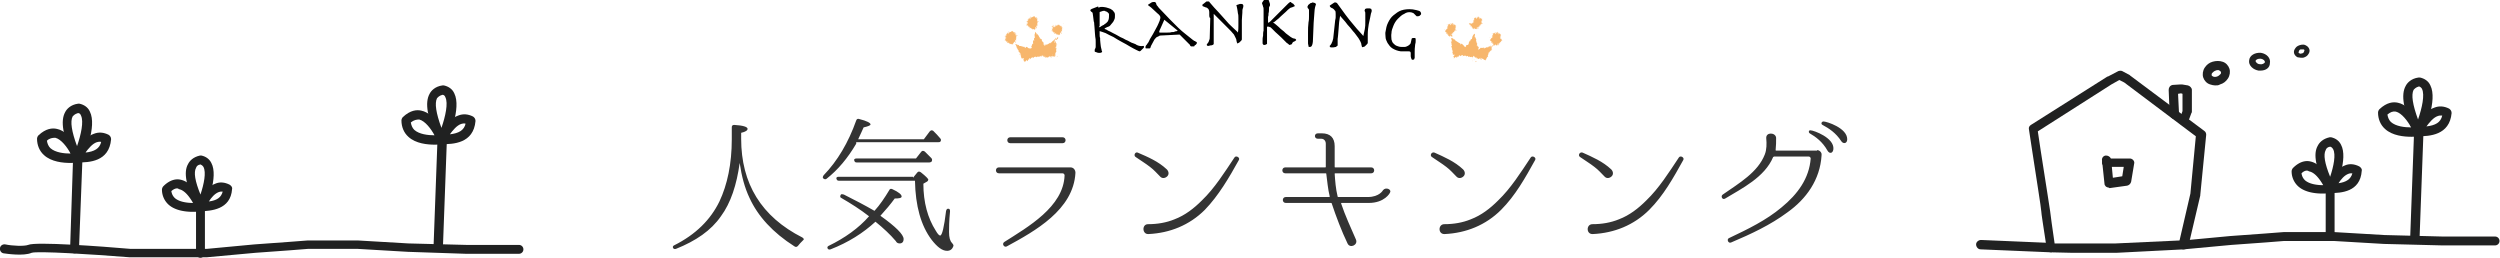 <svg id="レイヤー_1" xmlns="http://www.w3.org/2000/svg" viewBox="0 0 506.3 52.2"><style>.st0{fill:#333}.st1{fill:#202121}.st2{fill:#f7b66c}</style><path class="st0" d="M150.1 28.1c0 9.1 4.1 15.8 12.4 20 .3.2.4.4.1.6-.4.4-.7.7-1 1.1-.2.2-.4.3-.7.1-4.4-2.8-7.4-6.1-9.1-9.8-1-2.1-1.6-4.4-2-7.1-.6 4.4-1.8 8.1-3.8 10.8-2 2.9-5.1 5-9.1 6.6-.3.1-.5 0-.6-.2s0-.4.2-.5c4.4-2.2 7.4-5.2 9.2-8.9 1.6-3.4 2.5-7.6 2.5-12.6v-2.4c0-.3.1-.5.5-.5 1.8.1 2.7.4 2.7.8 0 .3-.4.6-1.3.8v1.2zm23.3 1c-1.7 2.9-3.7 5.3-6 7.1-.2.2-.5.1-.7-.1-.1-.1-.1-.3.1-.6 2.8-2.9 5-6.6 6.6-11.1.1-.3.3-.4.6-.3 1.6.4 2.3.8 2.3 1.1 0 .2-.5.4-1.4.6-.3.6-.6 1.4-1.1 2.4h13.3l1.2-1.6c.2-.2.4-.3.7-.1.5.5 1 1 1.4 1.5.2.2.2.4.1.6-.1.2-.3.2-.5.2h-16.6zm6.7 9.4c.1-.3.4-.3.6-.2 1.3.6 1.9 1.1 1.9 1.5 0 .3-.5.4-1.4.4-.8 1.1-1.8 2.3-2.9 3.5 3.1 2.2 4.7 3.8 4.7 4.7 0 .6-.3.9-.8.9-.3 0-.6-.1-.8-.5-1.1-1.3-2.5-2.6-4.1-3.9-2.5 2.3-5.5 4.2-9.1 5.6-.3.1-.5 0-.6-.2s0-.4.2-.5c3.3-1.6 6.1-3.6 8.2-6-1.8-1.4-3.7-2.6-5.6-3.7-.3-.1-.3-.4-.1-.7.1-.1.3-.1.6 0 2.2 1.1 4.3 2.2 6.2 3.3 1.1-1.2 2.1-2.7 3-4.2zm4.8-2.5l.9-1.1c.2-.2.4-.2.7 0 1 .8 1.5 1.3 1.5 1.5 0 .1-.1.3-.3.4l-.7.4c0 3.8.9 7 2.5 9.5.4.7.7 1 .9 1 .4 0 .8-1.7 1.2-5 .1-.4.3-.5.6-.4.2.1.2.3.2.5-.2 2-.2 3.4-.2 4.2 0 1.1.2 1.8.6 2.2.2.2.3.4.3.6-.2.6-.6 1-1.3 1-1 0-2-.8-3.1-2.2-2.2-2.9-3.3-6.9-3.4-12h-15.4c-.3 0-.4-.1-.5-.4-.1-.2.1-.4.4-.4h15.1zm.6-3.9l1.1-1.4c.2-.2.4-.2.7 0l1.3 1.3c.2.2.2.4.1.7-.1.1-.3.2-.5.2h-14.7c-.3 0-.4-.1-.5-.4-.1-.2.1-.4.4-.4h12.1zm31.3 1.8c.6 0 1 .5 1 1.1-.4 7.5-8.2 11.8-13.9 14.9-.5.3-1.1-.5-.5-.9 4.7-3 12-7.1 12.2-13.5 0-.2-.2-.4-.4-.4h-12.9c-.8 0-.8-1.2 0-1.2h14.5zm-1.6-4.9c.8 0 .8-1.2 0-1.2h-10.6c-.8 0-.8 1.2 0 1.2h10.6zm21.1 5.3c.4.4.5 1 .1 1.4-.4.4-1 .5-1.4.1-.7-.7-1.3-1.4-2.1-2-.9-.7-1.9-1.3-2.9-2-.5-.3-.1-1.1.4-.9 2.1.9 4.2 1.8 5.9 3.4zm1.6 10.1c2.1-.8 3.9-2.2 5.5-3.8 2.6-2.5 4.6-5.7 6.6-8.7.3-.5 1.2 0 .9.5-2 3.6-4.1 7.2-6.9 10.1-3.1 3.1-7.1 4.7-11.4 4.9-1.3.1-1.4-2-.1-2 1.9 0 3.7-.3 5.4-1zm43.6-5.4c0 .1-1.1 2.1-4.3 2.1h-5.5c-.1 0-.1.1-.1.1.8 2.4 2 5 3 7.3.5 1.1-1.2 1.9-1.7.8-1.2-2.5-2.3-5.4-3.2-8.1 0-.1-.1-.1-.2-.1h-9.1c-.8 0-.8-1.2 0-1.2h8.8c.1 0 .1-.1.1-.1-.4-1.6-.5-3.2-.7-4.6 0-.1-.1-.1-.1-.1h-8.2c-.8 0-.8-1.2 0-1.2h8.1c.1 0 .1-.1.1-.1v-4.7c0-.6-.4-1-.9-1h-.7c-.8 0-.8-1.1 0-1.1h.8c1.7 0 2.6.9 2.6 2.6v4.2c0 .1.1.1.1.1h7.3c.8 0 .8 1.2 0 1.2h-7.3c-.1 0-.1.1-.1.1.1 1.4.2 3 .6 4.6 0 .1.1.1.2.1h5.9c2.4 0 3.1-1.4 3.1-1.4.6-.7 1.8-.1 1.4.5zm14.8-4.7c.4.4.5 1 .1 1.4-.4.4-1 .5-1.4.1-.7-.7-1.3-1.4-2.1-2-.9-.7-1.9-1.3-2.9-2-.5-.3-.1-1.1.5-.9 2 .9 4.1 1.8 5.8 3.4zm1.6 10.1c2.1-.8 3.9-2.2 5.5-3.8 2.6-2.5 4.6-5.7 6.6-8.7.3-.5 1.2 0 .9.5-2 3.6-4 7.2-6.9 10.1-3.1 3.1-7.1 4.7-11.4 4.9-1.4.1-1.4-2-.1-2 1.9 0 3.7-.3 5.4-1zm28.4-10.1c.4.4.5 1 .1 1.4-.4.4-1 .5-1.4.1-.7-.7-1.3-1.4-2.1-2-.9-.7-1.9-1.3-2.9-2-.5-.3-.1-1.1.5-.9 2 .9 4.1 1.8 5.8 3.4zm1.6 10.1c2.1-.8 3.9-2.2 5.5-3.8 2.6-2.5 4.6-5.7 6.6-8.7.3-.5 1.2 0 .9.5-2 3.6-4 7.2-6.9 10.1-3.1 3.1-7.1 4.7-11.4 4.9-1.4.1-1.4-2-.1-2 1.9 0 3.7-.3 5.4-1zm40.1-14c.5 0 1 .5.9 1v.1c-.3 4.9-3.1 8.8-6.9 11.5-3.5 2.6-7.4 4.4-11.4 6.1-.6.3-1-.7-.4-.9 3.8-1.8 7.5-3.6 10.6-6.2 3.3-2.7 5.6-5.9 5.9-9.9 0-.2-.2-.4-.4-.4h-7c-.1 0-.1.1-.2.1-1.7 4.1-6.4 6.4-9.7 8.4-.6.4-1-.5-.5-.8 3.3-2.3 7.1-4.5 8.5-8.1.4-1 .4-2.2.3-3.3-.1-1.3 1.9-1.2 2-.1 0 .8 0 1.6-.1 2.5 0 .1.1.1.1.1h8.3zm3.3-.2c-.1.9-.8 1-1.2.3-1-1.8-2.4-2.8-3.6-3.5-.3-.2-.2-.7.2-.6.6 0 4.8 1.5 4.6 3.8zm2.8-2c0 .9-.8 1-1.2.4-1.1-1.7-2.5-2.6-3.8-3.3-.4-.2-.2-.7.2-.7.6 0 4.8 1.3 4.8 3.6z"/><path d="M222.5 1.5c.1 0 .2 0 .4-.1.4 0 .7 0 1.1.1s.6.2.9.3c.3.2.5.3.6.5.2.2.3.4.3.7 0 .4 0 .7-.1.9s-.2.5-.4.7-.3.4-.5.6-.4.2-.6.3l-.4.2-.1.1s0 .1.1.1.3.1.6.3c.3.1.6.3 1 .5s.8.4 1.3.7c.3.2.7.3 1 .5s.7.3 1 .5.6.3.9.4c.3.1.5.2.6.3.4.2.9.3 1.3.2h.1s.1.1.1.2c0 0 0 .1-.1.2l-.3.3-.3.3c-.1.1-.2.1-.2.1-.1 0-.3-.1-.7-.3-.4-.2-.8-.4-1.3-.7-.5-.3-1-.6-1.6-.9-.6-.3-1.2-.7-1.7-1-.6-.3-1.1-.5-1.6-.8-.5-.2-.9-.3-1.2-.4V7c0 .2 0 .5.1.7v.4c0 .4.1.7.1 1 0 .3.1.5.1.6s.1.3.1.4c0 .1 0 .2.1.3 0 .1 0 .2-.1.2s-.1.1-.3.1h-.3c-.1 0-.2 0-.4-.1-.1 0-.2-.1-.3-.1-.1 0-.1-.1-.1-.2v-.2c0-.1 0-.1.1-.2 0-.1 0-.2.1-.3V8.5c0-.3 0-.7-.1-1.1 0-.4-.1-.8-.1-1.3s-.1-.9-.1-1.2c0-.2 0-.4-.1-.6 0-.3-.1-.5-.1-.8s-.1-.5-.1-.7c0-.2-.1-.3-.1-.3-.2-.1-.3-.2-.4-.4 0-.1.1-.2.3-.3l1.3-.5c0 .3.1.3.1.2zm.1 4h.1s.1 0 .2-.1.3-.2.5-.3c.1 0 .2-.1.3-.2.1-.1.2-.1.3-.2l.3-.3c.1-.1.1-.2.2-.4.1-.3.1-.7.1-1 0-.1 0-.3-.1-.3-.1-.1-.1-.2-.2-.2l-.1-.1c-.1 0-.2-.1-.2-.1-.1 0-.2 0-.2-.1h-.4c-.1 0-.2.1-.3.1-.1 0-.2.1-.3.1-.1 0-.1.1-.1.1v2.8c-.2.2-.2.2-.1.2zm11.7 2c-.2.1-.3.3-.5.5l-.7 1.3c0 .1-.1.2-.1.3 0 .1-.1.2-.2.2h-.7c-.2 0-.1-.2-.1-.3 0-.1 0-.2.1-.3.1-.1.2-.2.3-.4.2-.2.3-.5.5-.9.2-.3.4-.7.6-1 .2-.4.4-.7.6-1.1s.4-.7.5-1c.1-.3.3-.6.3-.8.1-.2.1-.4.1-.5 0-.2-.2-.5-.6-.8l-1.3-1.2c-.1-.1-.3-.2-.4-.3-.1-.1-.2-.1-.2-.2 0 0 0-.1.1-.1.1-.1.2-.1.3-.2.1-.1.2-.1.3-.2.1 0 .2-.1.3-.1h.3c.1 0 .1 0 .2.1.1 0 .1.1.1.1s.1.2.1.3c0 .1.1.2.2.3.1.1.2.3.3.4.9.9 1.6 1.7 2.2 2.3l1.7 1.7c.5.5 1 .9 1.5 1.3l1.5 1.2c.1.1.2.1.3.2.1 0 .2 0 .2.1s.1 0 .2.1.1.1.1.2c0 0 0 .1-.1.2s-.1.2-.2.2c-.1.1-.2.1-.2.2s-.1.1-.2.1h-.4c-.1 0-.1 0-.2-.1s-.1-.1-.1-.2L238.9 7l-4 .2c-.1.1-.4.2-.6.3zm.7-1.7c-.1.2-.2.4-.2.5s-.1.1 0 .2v.1h1.5c.4 0 .7 0 1-.1.3 0 .5 0 .6-.1s.3 0 .4-.1c.1 0 .1 0 .2-.1L235.8 4l-.8 1.8zm9.9-2.7v-.6c0-.3-.1-.6-.2-.7s-.3-.3-.5-.3c-.2-.1-.3-.1-.5-.2-.1 0-.2-.1-.2-.3 0-.1.1-.1.2-.2l.5-.4c.1-.1.1-.1.2-.1h.4c.1 0 .1.1.2.2.6.7 1.2 1.4 1.8 2 .6.7 1.2 1.3 1.7 1.9.5.6 1 1 1.4 1.4.4.4.7.6.8.8.1-.5.1-1 .1-1.5V3.7c0-.4 0-.7-.1-1 0-.3-.1-.5-.1-.7 0-.2-.1-.4-.1-.5 0-.1 0-.2-.1-.3 0-.1 0-.2.1-.2s.2-.1.3-.1c.1 0 .2-.1.3-.1h.3c.1 0 .2 0 .3.1.1.1.1.2.1.3 0 .1 0 .3-.1.5s-.1.5-.1.9-.1.9-.1 1.5v3.8c0 .1 0 .2-.1.3l-.3.3c-.1.1-.2.2-.3.2-.1.1-.2.1-.2.1s-.1-.1-.1-.2-.1-.2-.1-.4-.1-.4-.2-.6l-.3-.6c-.4-.5-.8-.9-1.2-1.3l-1.2-1.2-1-1-.7-.7v6.1c0 .1-.1.1-.2.2-.2.1-.4.1-.5.1-.1 0-.2.1-.4.1s-.3-.1-.3-.2 0-.2.1-.2c0-.1.1-.2.2-.3s.1-.3.2-.5.1-.4.1-.7l.1-3.7c-.2-.2-.2-.4-.2-.6zm11.7 5.8c-.1 0-.1.1-.2.1s-.1.1-.2.1h-.2c-.1 0-.1 0-.2-.1s-.1-.2-.1-.3v-.6c0-.2 0-.5.1-.9 0-.3 0-.7.1-1V2c0-.3 0-.5-.1-.6 0-.2-.1-.3-.1-.4 0-.1-.1-.2-.1-.2V.6s0-.1.1-.2.1-.2.2-.3c.1-.1.2-.2.3-.2.1-.1.2-.1.2-.1.1 0 .1 0 .3.1.1.1.2.1.2.1s.1.1.1.2.1.2.1.3c0 .1.1.2.1.3V1c0 .1 0 .2-.1.3-.1.1-.1.2-.1.4 0 .4 0 .7-.1 1 0 .3 0 .5-.1.7v1.1c0 .1.1.1.1.1s.2-.1.4-.3l.8-.8 1-1 1-1 .8-.8c.2-.2.4-.3.4-.3.1 0 .1 0 .2.1s.2.2.3.2.2.2.3.3c.1.1.1.1.1.2s0 .1-.1.1-.2.1-.2.1c-.1 0-.2.1-.3.1-.1 0-.2.1-.3.1-.3.2-.6.5-.9.8-.3.3-.7.6-1 .9-.3.3-.6.6-.9.8-.3.3-.5.4-.7.5.1 0 .3.1.5.3s.4.3.7.6c.2.2.5.5.8.7s.5.5.8.7.5.4.8.6c.3.2.5.3.7.3.1 0 .2.1.3.1 0 .1.1.1.1.2s-.1.1-.2.2-.2.1-.4.2-.2.5-.4.5c-.1 0-.2.1-.3.1-.1 0-.1 0-.2-.1s-.2-.2-.4-.3l-.5-.5-.6-.6c-.5-.5-.9-.8-1.2-1.1l-.7-.7c-.2-.2-.3-.3-.4-.3-.1 0-.2-.1-.2-.1h-.4v3.5zm8.5-5.6V2.1c0-.1 0-.2-.1-.3-.1-.1-.2-.2-.2-.3v-.2c0-.1.1-.1.1-.2s.2-.2.3-.3.2-.2.4-.2c.1-.1.2-.1.3-.1.1 0 .2.1.4.1l.2.2c0 .1 0 .2-.1.4 0 .1-.1.3-.1.4-.1.4-.1 1.2-.2 2.2-.1 1-.1 2.4-.2 4.2 0 .6-.1 1-.2 1.2-.1.2-.2.3-.4.3h-.2c-.1 0-.1-.1-.1-.2s-.1-.3-.1-.5V6.5c0-.6 0-1.2.1-2 .1-.4.1-.9.1-1.2zm5.4.1v-.6c0-.3 0-.6-.2-.7-.1-.2-.3-.3-.4-.4-.2-.1-.3-.1-.4-.2-.1-.1-.2-.2-.2-.3 0-.1.1-.1.2-.2l.6-.4c.1-.1.2-.1.2-.1h.2c.1 0 .1 0 .2.1.1 0 .1.1.2.2.5.7 1.1 1.5 1.6 2.2s1.1 1.4 1.6 2c.5.6.9 1.1 1.3 1.5.4.4.6.7.7.8.1-.5.2-1 .3-1.4.1-.5.1-.9.1-1.4V2.8c0-.2 0-.4-.1-.5s0-.2 0-.3c0-.1.1-.2.1-.2.1 0 .2-.1.3-.1h.6c.1 0 .2.1.3.1 0 .1.1.2.1.3 0 .1 0 .3-.1.5s-.1.5-.2.9-.2.9-.3 1.4c-.1.6-.2 1.3-.2 2.1v1.7c0 .1-.1.2-.2.3l-.3.3c-.1.1-.2.2-.4.2s-.2.1-.2.1-.1-.1-.1-.2-.1-.3-.1-.4c0-.2-.1-.4-.2-.6-.1-.2-.2-.4-.4-.7-.4-.5-.7-1-1.1-1.4-.4-.5-.7-.9-1.1-1.3-.3-.4-.6-.8-.9-1.1s-.5-.6-.6-.7c-.1.4-.1.8-.2 1.3 0 .4-.1.9-.1 1.3s-.1.8-.1 1.2c0 .4-.1.7-.1.9v1.2c0 .1 0 .2-.1.2s-.1.1-.2.2c-.2 0-.4.1-.6.1h-.4c-.2 0-.3-.1-.3-.2s0-.2.1-.2c.1-.1.1-.2.2-.3.1-.1.1-.3.2-.4.1-.2.1-.4.2-.7l.4-3.7c.1-.4.1-.5.1-.7zm15.6 4.3h.5s.1.1.1.2v.4c0 .2 0 .4-.1.7-.1.7-.1 1.2-.1 1.6v1.1c0 .1-.1.2-.1.3-.1.1-.2.1-.4.1-.1 0-.1 0-.1-.1 0 0-.1-.1-.1-.2s-.1-.2-.1-.4v-.6c0-.3-.1-.4-.4-.4h-1.6c-.7-.1-1.2-.3-1.7-.6s-.7-.7-1-1.1c-.2-.4-.4-.8-.4-1.2s-.1-.8 0-1.1c.1-.6.2-1.2.5-1.8.3-.6.6-1.1 1.1-1.5.5-.4 1-.8 1.6-1s1.4-.3 2.3-.2c.6.1 1 .2 1.3.3s.4.4.4.6c0 .1 0 .1-.1.2l-.2.2c-.1 0-.2.1-.3.1h-.2c-.1 0-.1 0-.2-.1l-.4-.4c-.1-.1-.2-.2-.3-.2s-.2-.1-.3-.1c-.5-.1-1 0-1.4.3-.5.2-.9.6-1.3 1s-.7.9-.9 1.4c-.2.5-.4 1-.4 1.5-.1.5 0 1 0 1.3.1.4.2.6.4.8.2.2.4.4.7.5.3.1.5.2.9.2h.7c.2 0 .4-.1.6-.2.2-.1.3-.2.4-.3s.2-.2.2-.3l.2-.9c.1 0 .1-.1.2-.1z"/><path class="st1" d="M41.9 52.1H26.2c-7.5-.6-18.6-1.3-19.8-.9-1.6.7-5 .2-5.7.1-.5-.1-.8-.6-.7-1.1.1-.5.6-.8 1.1-.7 1.4.3 3.8.4 4.6.1 1.5-.7 14.9.3 20.7.8h15.5l9.6-.9 6.9-.5 3.9-.3h10.2l10.2.6 11.7.3h10.7c.5 0 .9.4.9.9s-.4.9-.9.9H94.4L82.6 51l-10.2-.6h-10l-3.8.3-6.9.5-9.8.9c.1 0 .1 0 0 0zm47.6-22.9c-.3 0-.6-.2-.8-.4-.2-.3-.2-.6-.1-.9.1-.1 1.6-3.6 4.2-4.5 1-.4 2-.3 3 .2.3.2.5.5.5.9-.4 4.6-4.6 4.7-6.8 4.7zm4.6-4.2c-.2 0-.4 0-.7.1-.9.3-1.7 1.3-2.3 2.1 1.8-.2 2.9-.8 3.2-2.2 0 .1-.1 0-.2 0z"/><path class="st1" d="M88.1 29.3c-1.5 0-3.9-.2-5.4-1.6-.9-.8-1.4-2-1.4-3.3 0-.2.1-.5.3-.7 1.5-1.4 2.8-1.5 3.7-1.3 3 .6 4.8 5 5 5.5.1.3.1.6-.1.8-.1.2-.4.4-.7.4 0 .1-.6.2-1.4.2zm-4.9-4.5c.1.6.3 1.1.7 1.5 1 .9 2.8 1.1 4.1 1.1-.7-1.3-1.9-2.9-3.1-3.2-.5 0-1.1.1-1.7.6z"/><path class="st1" d="M89.5 29.2c-.4 0-.7-.2-.8-.5-2.2-4.9-2.7-7.9-1.7-9.7.3-.6 1.1-1.5 2.6-1.7h.3c.9.2 1.7.7 2.1 1.6 1.5 3-1.2 9.2-1.6 9.8-.2.3-.6.5-.9.5zm.1-10c-.7.2-.9.5-1.1.7-.5 1-.2 3 .9 6 .8-2.3 1.4-5 .8-6.2-.1-.3-.3-.5-.6-.5z"/><path class="st1" d="M88.7 51c-.5 0-.9-.4-.9-1l.8-21.7c0-.5.4-.9 1-.9.5 0 .9.4.9 1l-.8 21.7c-.1.5-.5.9-1 .9zm-48.1-8.2c-.3 0-.6-.1-.8-.4-.2-.3-.2-.6-.1-.9.1-.3 1.5-3.4 3.9-4.3.9-.4 1.9-.3 2.9.2.3.2.6.5.5.9-.3 4.2-4.3 4.4-6.4 4.5zm4.3-4c-.2 0-.4 0-.6.1-.8.3-1.5 1.1-2 1.9 1.6-.2 2.5-.8 2.8-2h-.2z"/><path class="st1" d="M39.1 42.9c-1.4 0-3.5-.2-4.9-1.4a4.1 4.1 0 0 1-1.4-3.1c0-.2.1-.5.3-.7 1.4-1.4 2.7-1.5 3.5-1.3 2.8.6 4.6 4.7 4.8 5.1.1.3.1.6 0 .8-.1.2-.4.4-.7.5 0 0-.7.1-1.6.1zm-4.4-4.2c.1.6.3 1 .7 1.4.9.8 2.5 1 3.7 1-.7-1.2-1.7-2.6-2.9-2.8-.1-.2-.7-.3-1.5.4z"/><path class="st1" d="M40.6 42.8c-.4 0-.7-.2-.8-.5-2.1-4.6-2.7-7.4-1.7-9.1.3-.6 1-1.4 2.4-1.7h.3c.9.2 1.6.7 2 1.5 1.5 2.8-1 8.6-1.3 9.3-.2.3-.5.5-.9.5zm0-9.5c-.6.1-.8.4-.9.7-.5.9-.2 2.7.9 5.4.7-2.1 1.2-4.5.6-5.6-.2-.3-.4-.4-.6-.5z"/><path class="st1" d="M40.6 52.2c-.5 0-.9-.4-.9-.9v-9.4c0-.5.4-.9.9-.9s.9.4.9.9v9.4c0 .4-.4.9-.9.9zM15.7 32.9c-.3 0-.6-.2-.8-.4-.2-.3-.2-.6-.1-.9.1-.1 1.6-3.6 4.2-4.5 1-.4 2-.3 3 .2.3.2.5.5.5.9-.4 4.6-4.5 4.7-6.8 4.7zm4.6-4.2c-.2 0-.4 0-.7.1-.9.3-1.7 1.3-2.3 2.1 1.8-.2 2.9-.8 3.2-2.2 0 .1-.1 0-.2 0z"/><path class="st1" d="M14.3 33c-1.5 0-3.9-.2-5.4-1.6-.9-.8-1.4-2-1.4-3.3 0-.2.1-.5.3-.7 1.5-1.4 2.8-1.5 3.7-1.3 3 .6 4.8 5 5 5.5.1.3.1.6-.1.8-.1.2-.4.4-.7.4.1.1-.5.2-1.4.2zm-4.8-4.5c.1.6.3 1.1.7 1.5 1 .9 2.8 1.1 4.1 1.1-.7-1.3-1.9-2.9-3.1-3.2-.6 0-1.2.1-1.7.6z"/><path class="st1" d="M15.7 32.9c-.4 0-.7-.2-.8-.5-2.2-4.9-2.7-7.9-1.7-9.7.3-.6 1.1-1.5 2.6-1.7h.3c.9.2 1.7.7 2.1 1.6 1.5 3-1.2 9.2-1.6 9.8-.2.3-.5.5-.9.5zm.1-10c-.7.2-.9.5-1.1.7-.5 1-.2 3 .9 6 .8-2.3 1.4-5 .8-6.2-.1-.3-.3-.5-.6-.5z"/><path class="st1" d="M15.1 51.3s-.1 0 0 0c-.5 0-.9-.4-.9-1l.6-18.3c0-.5.4-.9 1-.9.5 0 .9.4.9 1L16 50.4c0 .5-.4.9-.9.9zm413.5-.1h-8.9l-4.3-.1c-.5 0-.8-.3-.9-.8-.7-4.6-1.1-7.1-1.1-7.5 0-.5-1.1-7.4-1.8-12l-.7-4.6c-.1-.4.1-.7.4-.9l15.5-9.8h.1l2.1-1.1c.3-.1.6-.1.8 0l1.5.8.1.1 15 11.2c.3.2.4.5.4.8l-1.2 12.2v.1l-2.4 10.2c-.1.4-.4.7-.9.7l-13.7.7zm-12.5-1.9h12.4l12.9-.6 2.2-9.5 1.1-11.6-14.5-10.9-1-.5-1.6.9-14.9 9.5.6 4c1.2 7.8 1.9 12 1.9 12.2 0 .2.5 3.8.9 6.5z"/><path class="st1" d="M427.1 38c-.2 0-.4-.1-.6-.2-.2-.2-.3-.4-.3-.6l-.4-3.8c-.1-.1-.1-.3-.1-.4v-.5c-.1-.5.3-1 .8-1 .4 0 .8.2 1 .6h3.8c.3 0 .5.1.7.3.2.2.3.5.2.8l-.6 3.6c-.1.4-.4.7-.8.8l-3.6.5-.1-.1zm.6-4.1l.2 2.1 1.9-.3.3-1.9h-2.4zm14.6-8.4c-.1 0-.2 0-.3-.1-.5-.2-.7-.7-.6-1.2l.6-1.7V19l-.3-.1-.6.1.2 4.1c0 .5-.4.9-.9 1-.5 0-.9-.4-1-.9l-.2-5c0-.5.3-.9.8-1l1.6-.1h.3l1.2.2c.4.1.8.5.8.9v4.4c0 .1 0 .2-.1.3l-.7 1.9c0 .4-.4.7-.8.7zm-.1 25c-.5 0-.9-.4-.9-.8 0-.5.3-1 .8-1l9.6-.9 6.9-.5 3.9-.3h10.2l10.2.6 11.7.3h10.7c.5 0 .9.4.9.9s-.4.9-.9.9h-10.7l-11.8-.3-10.2-.6h-10l-3.8.3-6.9.5-9.7.9c.1 0 0 0 0 0zm29.7-11.4c-.3 0-.6-.1-.8-.4-.2-.3-.2-.6-.1-.9.1-.3 1.5-3.4 3.9-4.3.9-.4 1.9-.3 2.9.2.3.2.6.5.5.9-.3 4.3-4.2 4.5-6.4 4.5zm4.3-4c-.2 0-.4 0-.6.1-.8.3-1.5 1.1-2 1.9 1.5-.2 2.5-.8 2.8-2h-.2z"/><path class="st1" d="M470.4 39.2c-1.4 0-3.5-.2-4.9-1.4a4.1 4.1 0 0 1-1.4-3.1c0-.2.1-.5.3-.7 1.4-1.4 2.7-1.5 3.5-1.3 2.8.6 4.6 4.7 4.8 5.1.1.3.1.6 0 .8-.1.2-.4.4-.7.5 0 0-.7.1-1.6.1zm-4.3-4.1c.1.6.3 1 .7 1.4.9.8 2.5 1 3.7 1-.7-1.2-1.7-2.6-2.9-2.8-.2-.2-.8-.3-1.5.4z"/><path class="st1" d="M471.9 39.1c-.4 0-.7-.2-.8-.5-2.1-4.6-2.7-7.4-1.7-9.1.3-.6 1-1.4 2.4-1.7h.3c.9.2 1.6.7 2 1.5 1.5 2.8-1 8.6-1.3 9.3-.2.3-.5.5-.9.5zm0-9.4c-.6.1-.8.4-.9.7-.5.9-.2 2.7.9 5.4.7-2.1 1.2-4.5.6-5.6-.2-.3-.3-.4-.6-.5z"/><path class="st1" d="M471.9 48.5c-.5 0-.9-.4-.9-.9v-9.4c0-.5.4-.9.9-.9s.9.4.9.9v9.4c0 .5-.4.9-.9.9zm17.8-20.9c-.3 0-.6-.2-.8-.4-.2-.3-.2-.6-.1-.9.1-.1 1.6-3.6 4.2-4.5 1-.4 2-.3 3 .2.3.2.5.5.5.9-.4 4.5-4.5 4.7-6.8 4.7.1 0 0 0 0 0zm4.6-4.2c-.2 0-.4 0-.6.1-.9.3-1.7 1.3-2.3 2.1 1.8-.2 2.9-.8 3.2-2.2h-.3z"/><path class="st1" d="M488.4 27.7c-1.5 0-3.9-.2-5.4-1.6-.9-.8-1.4-2-1.4-3.3 0-.2.1-.5.3-.7 1.5-1.4 2.8-1.5 3.7-1.3 3 .6 4.8 5 5 5.5.1.3.1.6-.1.8-.1.2-.4.4-.7.4 0 .1-.6.2-1.4.2zm-4.9-4.5c.1.6.3 1.1.7 1.5 1 .9 2.8 1.1 4.1 1.1-.7-1.3-1.9-2.9-3.1-3.2-.6-.1-1.1.1-1.7.6z"/><path class="st1" d="M489.7 27.6c-.4 0-.7-.2-.8-.5-2.2-4.9-2.7-7.9-1.7-9.7.3-.6 1.1-1.5 2.6-1.7h.3c.9.2 1.7.7 2.1 1.6 1.5 3-1.2 9.2-1.6 9.8-.2.3-.5.5-.9.5zm.2-10.1c-.7.2-.9.5-1.1.7-.5 1-.2 3 .9 6 .8-2.3 1.4-5 .8-6.2-.1-.2-.3-.4-.6-.5z"/><path class="st1" d="M489 49.4s-.1 0 0 0c-.5 0-.9-.4-.9-1l.8-21.7c0-.5.4-.9 1-.9.5 0 .9.4.9 1l-.8 21.7c-.1.5-.5.9-1 .9zm-40.4-32.1c-.3 0-.7-.1-1-.2-.7-.2-1.2-.8-1.4-1.4-.2-.6-.1-1.4.3-2 .4-.6.9-1 1.6-1.2.7-.2 1.4-.2 2 0 .7.2 1.2.8 1.4 1.4.2.6.1 1.4-.3 2-.4.6-.9 1-1.6 1.2-.3.2-.6.2-1 .2zm.6-3.1c-.2 0-.3 0-.5.1-.3.1-.5.3-.7.5-.1.1-.1.2-.1.4s.2.2.3.3c.2.1.5.1.8 0 .3-.1.5-.3.7-.5.1-.1.1-.2.1-.4 0-.1-.2-.2-.3-.3-.1-.1-.2-.1-.3-.1zm8.6.1h-.4c-.5-.1-1-.3-1.4-.7-.4-.4-.6-.9-.5-1.4.1-1 1.2-1.6 2.4-1.5 1.2.2 2 1.1 1.8 2.1 0 .9-.8 1.5-1.9 1.5zm-.2-2.4c-.4 0-.7.2-.8.4 0 .2.1.3.2.4.2.2.4.3.7.3.5.1.9-.2 1-.4 0-.3-.3-.6-.8-.7h-.3zm8.4-.2c-.2 0-.5-.1-.7-.1-.4-.2-.6-.5-.7-.8-.1-.4 0-.7.3-1.1.2-.3.6-.5 1-.6.4-.1.8-.1 1.1.1.4.2.6.5.7.8.1.4 0 .7-.3 1.1-.2.3-.6.5-1 .6h-.4zm.2-1.7h-.2c-.2 0-.3.1-.4.3 0 .1-.1.2-.1.3 0 .1.1.2.2.2.1.1.3.1.5 0 .2 0 .3-.1.4-.3 0-.1.1-.2.1-.3 0-.1-.1-.2-.2-.2h-.3zm-50.9 41.1l-14.2-.6c-.5 0-.9-.5-.9-1s.5-.9 1-.9l14.1.6c.5 0 .9.5.9 1s-.4.9-.9.9z"/><path class="st2" d="M299 12.5c0-.1 0-.2-.1-.1 0 0 0-.1.1-.1-.1 0-.2.1-.2.3.1-.1 0-.1.2-.1 0-.1 0 0 0 0s0 .1 0 0zm-.6-.1s.1 0 0 0c.1 0 .1 0 0 0zm3.8-2.7l-.2.2c.1-.2.1-.1.2-.2zm-3.8 2.7c.1 0 .1 0 0 0 .1 0 0 0 0 0zm-4.7-4.1v-.1.1zm5.4.8c.1 0 .1 0 0 0zm-5.4-1.5c0 .1.1.1 0 0 .1.1.1.1 0 0z"/><path class="st2" d="M302.3 9.2c-.2.1-.2.2-.4.3-.3.1-.1 0 0-.1s.2-.2-.1-.1c-.2.1-.5.4-.5.3l.3-.2c-.2 0-.4.3-.4.2.1-.1.2-.1.2-.1 0-.1-.2.1-.3.2l.1-.2c-.2.1-.5.3-.7.3 0-.1.1-.1.1-.2-.2.1-.3.1-.4.1h-.4c-.1 0 0 .1 0 .1v-.1c0 .1 0 .1-.1.2h-.1s0 .1-.1.1c0 .1-.1.1-.1.1V10s0-.1.1-.2h-.2c.1-.1.2-.1.2-.3 0 0-.2 0-.2-.1h.1-.2l.1-.1-.1-.1s0 .1-.1.1v-.2c0-.1.1-.2.1-.2-.1-.1-.1-.2-.2-.2h.1c-.2 0 .1-.2 0-.2l-.1.1c0-.2 0-.3-.1-.4l.1-.1c-.1-.3-.2-.5-.3-.7 0 .2-.1.4-.1.4l.1-.3c-.1.1 0 .2-.1.3 0-.1.1-.4.1-.4h-.1c0-.1 0-.1.1-.2V7c0-.1 0-.2-.1-.1v-.1c-.2.2-.3.4-.4.6 0 .2-.1.2-.1.5-.1 0-.2 0-.3.2-.1.2 0 .2 0 .3 0-.1-.1 0-.1-.2-.1.2-.2.3-.3.6 0 0 .1 0 .1.1h-.1c0 .1-.1.2-.1.2h-.2c-.1 0-.2.1-.2.2v.2c-.1 0 0-.1-.1-.1v.2c-.1-.2-.1-.2-.1-.1v-.1.1h-.1v-.1l-.2-.2-.1-.1-.2-.2c-.2-.2-.3.3-.4 0l.1-.1c-.2 0-.4-.2-.6-.3-.2-.1-.4-.3-.5-.3v-.1c-.1-.2-.3-.2-.2 0-.1-.1-.1-.1-.1-.2-.1-.2-.1.1-.2-.1v-.1c0 .1-.2-.2-.1.1-.1-.1-.1-.1-.2-.1v.2l.1.2s0 .1.1.3c-.2-.4-.2 0-.1.2-.1-.1-.1 0-.2-.2 0 .1.1.3.2.4-.1 0-.1.1 0 .3.1.1.1.2-.1.2.1.4.2.7.3 1-.1 0-.1-.1-.1-.2s0-.2-.1-.2c.1.2.1.3.2.4v.2h-.1c0 .1 0 .1.1.2 0 .1 0 .3.1.3h-.1s0 .1.1.1c.1-.1.1 0 .2 0h.2c-.3.1-.1.2-.4.3h.1c0 .1 0 .1-.1.1.1.1.2 0 .2.1 0 0-.1 0-.1.1.1 0 .2 0 .1.1 0 0-.1.1-.1 0 .1 0 .2-.1.3-.2.1-.1.2-.1.3-.1-.2.2 0 .1 0 .2l.1-.1v-.1c.1 0 .2-.1.3-.1l-.1.1h.2s-.1 0-.1-.1c.1-.1 0-.2.1-.2 0 0 .1 0 .1.1 0-.1.1-.1.1-.1v.2c0-.1.2 0 .2-.2v.1-.1.1c.1 0 0-.2.1-.1.1 0 .2-.1.3 0 0 .2-.1 0-.1.2.1 0 .3-.2.5-.1 0-.2.1.1.2 0v.1c.1 0 .2 0 .4-.1v.1c0 .1.1.1.2.1 0-.1.1 0 .1-.1.1.4.4-.1.5.2 0 0-.1 0 0 0h.2v-.2c0-.1.1-.1.1-.1-.1.1 0 .2 0 .2v-.1c0 .2.1-.2.1-.1v.1s.1-.1.1 0-.1 0-.1.1c.1 0 .2-.2.2-.1h-.1c0 .2 0 .1.1.2l.1.1c.2-.3.2 0 .3-.2-.2.2-.1.1-.1.2v.1c.1-.1 0 .1.2 0v.1c.1 0 0-.1 0-.1.1-.1.1.3.3.1.1 0 .2-.1.3-.2 0 .1-.1.1-.1.1 0 .1.1.1.1.1v.1s.1-.1.1 0l-.1.1c.1 0 .1-.1.2-.1 0 .1-.1.1-.1.1.1 0 .2 0 .2-.1v-.1s0 .1-.1.1c-.1.1 0-.1 0-.1.1-.2-.2 0-.2-.1l.1-.1c.1.1.2.1.3.2h.1s.1 0 .1.1c.2.1.3.2.5.2l-.1-.1h.1v.1c.1 0 0-.1 0-.1h.1l-.1-.2c.1 0 .1.1.2.1-.1-.1-.2 0-.2-.1.1 0 .2.1.1 0 .1 0 .1 0 .1.1 0-.1 0-.1-.1-.2.1 0 0-.1.2-.1 0 0-.1-.1-.1-.2.2.2.1-.1.3 0-.1-.1-.1-.1-.1-.2s.1-.2.1-.3c.1-.1.1-.1.2-.1-.2 0-.2-.2-.3-.2.2-.1.2.1.4 0-.2 0-.1-.2-.2-.1.2-.1.1-.1.3-.1-.3 0 0-.1-.1-.1.2-.1.3-.1.3-.2h.1c.1-.1-.2 0-.3 0 0-.1.2-.1.4-.2 0-.1-.2-.1-.2-.1s.1 0 .1-.1c-.1 0 0-.1 0-.1 0-.1.1-.1-.1-.1 0 0 .1 0 .1-.1-.1.1-.3.2-.4.3 0 0-.1 0 .1-.1h.1-.1c.3-.2.1 0 .3-.1 0-.1-.2 0-.1-.1.3-.2 0 .1.3-.2l-.2.2c.5-.4-.1.1.4-.3l.1-.2c-.2.2-.2.2-.3.2zm-1.8.7s0-.1 0 0zm-.2 0c0 .1 0 .1 0 0 0 .1-.1.1 0 0-.1 0 0 0 0 0zm-3.7 1.5c.1 0 .1 0 0 0zm1.5.6v-.1c.1 0 .1 0 0 .1.1-.1.1-.1 0 0zm.4.2v-.1h.1l-.1.1zm.8-2.9h-.1.1zm-2 2.5c0 .1 0 .1 0 0zm.3.2zm-4.5-1.1c-.1-.1 0 0 0 0zm1.3.5zm-.7-3.1z"/><path class="st2" d="M294.3 11.4c.1.1.1.1 0 0 .1 0 .1 0 0 0zm3.9.9s0 .1.1.1l-.1-.1c.1.1.1-.1 0 0zm-3.2-.8l.1.1v-.1zm4.2-7.9zm-.1-.2zm.5.5c0 .1 0 .1 0 0zm.2.2c.1 0 .1 0 0 0zm0 .2c.1 0 .1 0 .2-.1-.1.1-.2.1-.2.1zm-.1.5zm-.8-1.5c0-.1 0-.1 0 0zm-1 1.4h-.3c.1-.1.1 0 .3 0zm.4-1zm-.2.1c.1 0 .1 0 0 0zm.7-.2z"/><path class="st2" d="M297.5 4.8c0 .1 0 .2.2.1h-.1c0 .1.3.1.2.2h-.1.1-.1c-.1.1.2 0 .3 0-.2.1-.2.2-.2.2 0 .1.2 0 .3 0-.1.2 0 .2 0 .3l.1-.1s.1-.1 0 .1 0 .1 0 .2l.1-.2c-.1.2 0 .2 0 .1.1 0 .1 0 0 .1 0 0 .1 0 .1-.1v.1s0 .1.1.1V6s.1-.3.2-.4v.2s.1.2.2 0v.1s.1.1.1-.1c0 .2.1 0 .1-.1v-.2c0-.1 0 0 .1.1v-.1.1c.1.1 0-.2.1 0v.1h-.1c0 .1.1.1.1.3v-.2c0 .1 0 0 .1 0 0-.1 0-.1-.1-.2v-.1c0-.1 0-.2-.1-.2.1.2.1.2.2.3 0-.1.1-.1 0-.3 0 0 0 .1.1.1v-.1l.1.1c.1.1.1 0 0-.1 0-.1-.1-.2.1-.1.1 0 .1 0 .1-.1s0-.1.1-.1 0-.1-.1-.1l.1.1-.1-.1c-.1-.1.3.1.2 0h-.1s0-.1.1 0c0 0-.1 0 0 0h.1s-.1 0-.1-.1c.1 0 .3.1.3 0l-.2-.1h-.1v-.1h.1c.1 0-.1 0 0 0h-.1.1c.1 0-.1 0 0-.1h-.2.2-.1.1-.1c.1 0-.1 0 .1-.1h-.2c.2-.1 0 0 .1-.1h.2c-.2 0 0 0 0-.1-.2.1-.1 0-.1 0 .1 0 .1-.1.1-.1-.2.1-.1 0-.2 0 .1 0 .1-.1.2-.1h-.1l.1-.1h-.1c-.1 0-.2.1-.2.2h.1l.1-.1h-.1l.1-.1s0-.1.1-.1l-.1.1.1-.1c-.1 0 0 0-.1.1l.1-.1c-.1 0-.1 0-.1.1-.1.1 0-.1-.1-.1 0 0-.1 0-.1.1 0 0 0-.1.1-.1 0 0-.1.1 0 0s0-.1 0 0c0 0 0-.1-.1 0 .1-.1.1-.1 0-.1v.1l.1-.1c0-.1 0 0-.1 0 0 0-.1.1 0-.1-.1.1 0 .1-.1.2v-.2c0-.1-.1.2-.1.1 0 .1-.1.2-.1.2s0-.2.1-.3v-.1.1c0-.1 0 0-.1-.1v.1c0-.1 0 .1-.1.1v-.3c0 .1-.1-.1-.1-.1 0-.1 0 .2-.1.2v-.1.2c0-.1 0 0 0 0v.1s-.1-.2-.1-.1v-.2c0 .1-.1-.1-.1 0v.4c-.1-.2 0 .1-.1 0l-.1-.3c-.1-.1 0 .2-.1.1v.1c0-.1-.1-.1-.1-.2v.2l-.1-.1c-.1 0 .1.2 0 .2 0-.1-.1-.1-.1-.2v.2l.1.1s0 .1.1.1c-.2-.2-.1.1-.2-.1V4c-.1 0 .2.2.1.2-.1-.1 0-.1-.1-.1-.2-.2 0 .1-.1 0-.1 0 .1.1 0 .1.1.1.1.2.2.2-.1-.1 0 0-.2-.1l.2.1c-.1 0-.1 0-.2-.1h-.1s.2.1.1.2h.1c.2.1-.1 0 0 0l-.2-.1s.1.1.2.1c-.1-.1-.2-.1-.2-.1s0 .1.1.1c0 0-.1 0 0 0 .1.1.2.1.2.1-.3-.1-.1 0-.4 0 .1.1-.1.1-.1.2h.3-.2c-.6-.1-.6-.1-.7 0 .1 0 0-.1-.1 0 .1-.1.1 0 .1 0zm1.8 1.1c0-.1 0-.1 0 0 0-.1 0-.1 0 0 0-.1 0 0 0 0zm.4-1.3c-.1 0-.1 0 0 0-.1 0 0 0 0 0zm-.9-1zm.5 2.1zm.3-1.7z"/><path class="st2" d="M299.8 4.4c.1.1.1 0 0 0 .3 0 0 .1 0 0zm.2-.1c-.1 0-.1 0 0 0-.1 0 0 0 0 0zm-.5-.5c0-.1 0-.1 0 0zm-.1-.3zm-1.2.3s-.1-.2-.1-.1l.1.1zm-.3.4c-.1 0-.1 0 0 0-.1 0 0 0 0 0zm.3 1.6h-.1zm5 .8zm-.1-.2c.1 0 .1 0 0 0 .1 0 .1 0 0 0zm.6.5c-.1.1 0 .1 0 0zm.2.2zm-.1.2c.1 0 .1 0 0 0 .1 0 .1 0 .2-.1 0 .1-.1.1-.2.1zm-.1.5h.1zm-.8-1.6zm-1 1.5h-.3c.2-.1.2 0 .3 0zm.4-1zm-.1.1z"/><path class="st2" d="M304.1 7.9l-.2-.1h-.1v-.1h.1c.1 0-.1 0 0 0h-.1.1c.1 0-.1 0 0-.1h-.2.2-.1.1-.1c.1 0-.1 0 .1-.1h-.2c.2-.1 0 0 .1-.1h.2c-.2 0 0 0 0-.1-.2.1-.1 0-.1 0 .1 0 .1-.1.1-.1-.2.1-.1 0-.2 0 .1 0 .1-.1.2-.1h-.1l.1-.1h-.1c-.1 0-.2.1-.2.2h.1l.1-.1h-.1l.1-.1s0-.1.1-.1l-.1.1.1-.1c-.1 0 0 0-.1.1l.1-.1c-.1 0-.1 0-.1.1-.1.1 0-.1-.1-.1 0 0-.1 0-.1.1 0 0 0-.1.1-.1 0 0-.1.1 0 0s0-.1 0 0c0 0 0-.1-.1 0 .1-.1.1-.1 0-.1v.1l.1-.1c0-.1 0 0-.1 0 0 0-.1.1 0-.1-.1.1 0 .1-.1.2v-.2c0-.1-.1.2-.1.1 0 .1-.1.2-.1.2s0-.2.1-.3v-.1.1c0-.1 0 0-.1-.1v.1c0-.1 0 .1-.1.1v-.3c0 .1-.1-.1-.1-.1 0-.1 0 .2-.1.2v-.1.2c0-.1 0 0 0 0v.1s-.1-.2-.1-.1v-.2c0 .1-.1-.1-.1 0v.4c-.1-.2 0 .1-.1 0l-.1-.3c-.1-.1 0 .2-.1.1v.1c0-.1-.1-.1-.1-.2v.2l-.1-.1c-.1 0 .1.2 0 .2 0-.1-.1-.1-.1-.2v.2l.1.1s0 .1.1.1c-.2-.2-.1.1-.2-.1v.1c-.1 0 .2.2.1.2-.1-.1 0-.1-.1-.1-.2-.2 0 .1-.1 0-.1 0 .1.1 0 .1.1.1.1.2.2.2-.1-.1 0 0-.2-.1l.2.1c-.1 0-.1 0-.2-.1h-.1s.2.1.1.2h.1c.2.1-.1 0 0 0l-.2-.1s.1.1.2.1c-.1-.1-.2-.1-.2-.1s0 .1.1.1c0 0-.1 0 0 0 .1.1.2.1.2.1-.3-.1-.1 0-.4 0 .1.1-.1.1-.1.2h.3-.3s-.1 0-.2.1h.2c.2 0-.2.1-.1.1h-.1c.1 0 0 .1.2.1h-.1c0 .1.3.1.2.2h-.1.1-.1c-.1.1.2 0 .3 0-.2.1-.2.2-.2.2 0 .1.2 0 .3 0-.1.2 0 .2 0 .3l.1-.1s.1-.1 0 .1 0 .1 0 .2l.1-.2c-.1.2 0 .2 0 .1.1 0 .1 0 0 .1 0 0 .1 0 .1-.1v.1s0 .1.1.1v.1s.1-.3.2-.4v.2s.1.2.2 0v.1s.1.1.1-.1c0 .2.1 0 .1-.1v-.2c0-.1 0 0 .1.1v-.1.1c.1.1 0-.2.1 0V9h-.1c0 .1.1.1.1.3v-.2c0 .1 0 0 .1 0 0-.1 0-.1-.1-.2v-.1c0-.1 0-.2-.1-.2.1.2.1.2.2.3 0-.1.1-.1 0-.3 0 0 0 .1.1.1v-.1l.1.1c.1.1.1 0 0-.1 0-.1-.1-.2.1-.1.1 0 .1 0 .1-.1s0-.1.1-.1 0-.1-.1-.1l.1.1-.1-.1c-.1-.1.3.1.2 0h-.1s0-.1.1 0c0 0-.1 0 0 0h.1s-.1 0-.1-.1c-.3-.2-.1-.1-.1-.2zm-.7 1c-.1-.1-.1-.1 0 0 0-.1-.1-.1 0 0 0-.1 0 0 0 0zm.3-1.3zm-.9-1zm0 0zm.5 2.1zm.3-1.7z"/><path class="st2" d="M303.9 7.4c0 .1.1 0 0 0 .2 0 0 .1 0 0zm.1-.1zm-.4-.5c0-.1 0-.1 0 0zm-.1-.3h-.1.1zm-1.3.3s-.1-.2-.1-.1l.1.1zm-.3.4s-.1 0 0 0zm.3 1.6zM294 4.9zm-.1-.2zm.6.5c-.1.1-.1 0 0 0zm.2.2zm-.1.2c.1 0 .1 0 0 0 .1 0 .1 0 .2-.1 0 .1-.1.1-.2.1zm-.1.5h.1zm-.8-1.6zm-1 1.4h-.3c.2 0 .2.1.3 0zm.4-.9s0-.1 0 0zm-.1.1zm.6-.2z"/><path class="st2" d="M293.8 6.9c0-.1 0 0 .1.1 0 0 0-.1-.1-.1.1.1.1.1 0 0 .1.2.1-.1.2 0V7h-.1c0 .1.1.1.1.3v-.2c0 .1 0 0 .1 0 0-.1 0-.1-.1-.2v-.1c0-.1 0-.2-.1-.2.1.2.1.2.2.3 0-.1.1-.1 0-.3 0 0 0 .1.1.1v-.1l.1.1c.1.1.1 0 0-.1 0-.1-.1-.2.1-.1.1 0 .1 0 .1-.1s0-.1.1-.1 0-.1-.1-.1l.1.1-.1-.1c-.1-.1.3.1.2 0h-.1s0-.1.1 0c0 0-.1 0 0 0h.1s-.1 0-.1-.1c.1 0 .3.1.3 0l-.2-.1h-.1v-.1h.1c.1 0-.1 0 0 0h-.1.1c.1 0-.1 0 0-.1h-.2.2-.1.1-.1c.1 0-.1 0 .1-.1h-.2c.2-.1 0 0 .1-.1h.2c-.2 0 0 0 0-.1-.2.1-.1 0-.1 0 .1 0 .1-.1.1-.1-.2.1-.1 0-.2 0 .1 0 .1-.1.2-.1h-.1l.1-.1h-.1c-.1 0-.2.1-.2.2h.1l.1-.1h-.1l.1-.1s0-.1.1-.1l-.1.1.1-.1c-.1 0 0 0-.1.1l.1-.1c-.1 0-.1 0-.1.1-.1.1 0-.1-.1-.1 0 0-.1 0-.1.1 0 0 0-.1.1-.1 0 0-.1.1 0 0s0-.1 0 0c0 0 0-.1-.1 0 .1-.1.1-.1 0-.1v.1l.1-.1c0-.1 0 0-.1 0 0 0-.1.1 0-.1-.1.1 0 .1-.1.2v-.2c0-.1-.1.2-.1.1 0 .1-.1.2-.1.2s0-.2.1-.3v-.1.1c0-.1 0 0-.1-.1v.1c0-.1 0 .1-.1.1v-.3c0 .1-.1-.1-.1-.1 0-.1 0 .2-.1.2v-.1.2c0-.1 0 0 0 0V5s-.1-.2-.1-.1v-.2c0 .1-.1-.1-.1 0v.4c-.1-.2 0 .1-.1 0l-.1-.3c-.1-.1 0 .2-.1.1V5c0-.1-.1-.1-.1-.2V5l-.1-.1c-.1 0 .1.2 0 .2 0-.1-.1-.1-.1-.2v.2l.1.1s0 .1.1.1c-.2-.2-.1.1-.2-.1v.1c-.1 0 .2.2.1.2-.1-.1 0-.1-.1-.1-.2-.2 0 .1-.1 0-.1 0 .1.1 0 .1.1.1.1.2.2.2-.1-.1 0 0-.2-.1l.2.1c-.1 0-.1 0-.2-.1h-.1s.2.1.1.2h.1c.2.1-.1 0 0 0l-.2-.1s.1.1.2.1c-.1-.1-.2-.1-.2-.1s0 .1.1.1c0 0-.1 0 0 0 .1.1.2.1.2.1-.3-.1-.1 0-.4 0 .1.1-.1.1-.1.2h.3-.3s-.1 0-.2.1h.2c.2 0-.2.1-.1.1h-.1c.1 0 0 .1.2.1h-.1c0 .1.3.1.2.2h-.1.1-.1c-.1.1.2 0 .3 0-.2.1-.2.2-.2.2 0 .1.2 0 .3 0-.1.2 0 .2 0 .3l.1-.1s.1-.1 0 .1 0 .1 0 .2l.1-.2c-.1.2 0 .2 0 .1.1 0 .1 0 0 .1 0 0 .1 0 .1-.1v.1s0 .1.1.1v.1s.1-.3.2-.4v.2s.1.2.2 0v.1s.1.1.1-.1c0 .2.1 0 .1-.1v.1c-.4-.3-.4-.3-.4-.4-.1.1 0 .1-.1.1.1.1.1-.1.1-.1zm.4.3s-.1 0 0 0c-.1-.1-.1-.1 0 0-.1-.1-.1-.1 0 0-.1-.1 0 0 0 0zm.3-1.3zm-.9-1zm.5 2.1zm.3-1.7z"/><path class="st2" d="M294.7 5.7c0 .1.1 0 0 0 .2 0 0 .1 0 0zm.1-.1zm-.5-.5c.1-.1.1-.1 0 0zm0-.4l-.1.1h.1zm-1.3.4s-.1-.2-.1-.1l.1.1zm-.3.4s-.1 0 0 0zm.3 1.6zm-78.8 4.3c0-.1-.1-.1-.1 0v-.1c0 .1-.1.2-.1.3.1-.1.1-.1.1-.2s0 0 .1 0c-.1 0-.1.1 0 0zm-.6.1zm.5-3.5c0 .1-.1.2-.1.2.1-.2.1-.1.1-.2zm-.5 3.5zm-7.8-1.8v-.1.1zm5.3-1.2c.1 0 0 0 0 0zm-5.6.6c.1 0 0 0 0 0z"/><path class="st2" d="M214.2 7.5c-.1.2-.1.2-.3.4-.2.2-.1.1-.1-.1.1-.1.1-.3-.1 0-.1.2-.3.5-.3.4l.2-.3c-.2.1-.2.5-.3.4.1-.1.2-.2.1-.2 0-.1-.1.2-.2.3l.1-.2-.6.6v-.2c-.1.1-.2.2-.4.3-.1 0-.1.1-.2.1h-.2v.1s-.1 0-.1-.1c-.1 0 0 .1 0 .1l-.1-.1v.2s-.1.1-.1 0v-.1.2l-.1-.1V9c-.1.1-.1 0-.1 0h-.1c0-.2.1-.2.1-.4 0 0-.2.1-.2 0l.1-.1h-.2c0-.1.1-.1.1-.2h-.1v.1c-.1 0-.1-.1-.1-.2V8c-.1-.1-.2-.1-.3-.1 0-.1.1 0 .1 0-.2 0 0-.2-.1-.2 0 .1 0 .1-.1.1 0-.2-.1-.3-.2-.4v-.1c-.2-.2-.3-.4-.5-.6.1.2.1.4 0 .4v-.3c0 .1.1.2 0 .3.1.2.1-.1.1-.1h-.1v-.2c0 .1 0 0-.1-.2 0-.1-.1-.2-.1-.1v-.1c-.1.3-.1.5-.2.7.1.2 0 .3.1.5-.1.1-.2.1-.2.3 0 .2.1.2.1.3-.1-.1-.1.1-.2-.1-.1.2-.1.3-.1.6h.1c0 .1-.1.1-.1 0 0 .1 0 .2-.1.2 0 0 0 .1-.1.1v.2c-.1.1-.2.1-.1.3l.1.2c0 .1-.1-.1-.2 0 .1.1.1.1 0 .1v.1c-.2-.1-.1-.1-.1-.1l-.1-.1v.1h-.2c-.1 0-.1-.1-.2-.1l-.1-.1s-.1-.1-.2-.1c-.2-.1-.1.4-.4.1 0 0 0-.1.1-.1-.2 0-.4 0-.6-.1-.2-.1-.4-.1-.6-.1 0 0-.1-.1 0-.1-.2-.2-.3-.1-.2 0-.1 0-.1-.1-.2-.2-.2-.1 0 .1-.2 0v-.1c0 .1-.3-.1 0 .1-.1-.1-.2-.1-.2-.1.1.1.1.2.1.2.1.1.1.2.1.2s0 .1.2.2c-.3-.2-.1.1 0 .2-.1-.1-.1 0-.2-.1l.3.3c-.1 0 0 .1.1.2s.2.2 0 .2c.3.3.5.6.6.8-.1 0-.1 0-.2-.1 0-.1-.1-.1-.2-.1l.3.3.1.1v.1h-.1c.1.1.1.1.1.2.1.1.1.2.2.3h-.1s0 .1.1 0c0-.1.1-.1.2-.1h.2c-.2.2 0 .2-.2.4 0 0 .1 0 .1-.1 0 .1 0 .1-.1.1.1.1.1-.1.2.1 0 .1 0 0-.1.1.1 0 .2-.1.2.1v.1l.3-.3c.1-.1.1-.2.2-.1-.1.3.1 0 .1.2l.1-.1-.1-.1c.1 0 .1-.2.2-.2v.1l.2-.1h-.1c.1-.1-.1-.2 0-.2 0 0 .1 0 .1.1 0-.1 0-.1.1-.1l.1.2c0-.1.1-.1.1-.3v.1-.1s.1 0 .1.1c.1 0-.1-.2 0-.1.1 0 .2-.1.3-.1.1.2-.1.1 0 .2.1-.1.2-.3.4-.3 0-.2.1.1.2 0v.1c.1 0 .2-.1.3-.2v.1h.2v-.1c.2.3.3-.2.5 0v.1l.1-.1c0-.1 0-.1-.1-.1 0-.1 0-.1.1-.1-.1.1 0 .2.1.2v-.1c.1.2 0-.2.1-.1v.1l.1-.1v.2c.1 0 .1-.2.2-.1 0 0-.1 0-.1.1l.1.1.1.1c.1-.3.1-.1.2-.3-.1.2 0 .1 0 .3l.1.1c0-.1.1.1.1-.1v.1c.1 0 0-.1 0-.1.1-.2.2.2.4 0 .1-.1.2-.2.2-.3v.1c.1.1.1.1.2 0v.1s0-.2.1-.1c0 0 0 .1-.1.2.1 0 .1-.1.2-.1 0 .1 0 .1-.1.2.1 0 .2 0 .2-.2v.1c-.1.1-.1-.1-.1-.1 0-.3-.2 0-.2 0v-.1h.5c.2 0 .4.1.5 0l-.1-.1h.1v.1c.1 0 0-.1 0-.1h.1l-.2-.1c.1 0 .2.1.2 0-.1-.1-.2 0-.2-.1.1 0 .2 0 .1-.1h.1c-.1-.1 0-.1-.1-.2.1 0 0-.2.2-.1 0 0-.1-.1-.2-.1.2.1 0-.1.3-.1-.1 0-.1-.1-.1-.2V10s.1 0 0 0c0-.1.1-.1.1-.2-.2 0-.2-.1-.3-.1.2-.2.2 0 .4-.1-.2.1-.1-.1-.3 0l.2-.2c-.2.1 0-.1-.2 0 .1-.2.2-.2.2-.3 0-.1.1-.1.1-.1 0-.2-.2.1-.3.1 0-.1.1-.2.2-.3 0-.1-.2 0-.2-.1 0 0 0-.1.1-.1-.1 0-.1 0-.1-.1s0-.1-.1-.1c0 0 0-.1.1-.1-.1.2-.2.3-.3.4 0 0-.1.1 0-.1l.1-.1h-.1c.2-.3.1 0 .2-.2 0 0-.2.1-.1-.1.2-.3 0 .1.2-.3l.2.2c.3-.5 0 .1.3-.4 0-.2 0-.2-.1-.2zm-1.6 1.3s.1-.1 0 0c.1-.1.1 0 0 0zm-.1.1zm-1 2.3s.1 0 0 0c.1 0 0 .1 0 .1v-.1zm1.6 0v-.1h.1s0 .1-.1.1zm.5.1v-.1h.1l-.1.1zm-2.3-2.6zm1 2.7c.1 0 0 0 0 0zm.3 0zm-4.6.6c0-.1 0 0 0 0zm1.5 0zm-3.7-2.3zm3.6 2.3c0 .1 0 0 0 0z"/><path class="st2" d="M213.4 11.5s0 .1 0 0h.1c-.1.1-.1-.1-.1 0zm-3.3.3v.1-.1zm-.9-8.4zm-.1-.2zm.7.3c-.1.1-.1.1 0 0zm.2.1s.1 0 0 0zm0 .2c.1 0 .1 0 0 0l.1-.1c.1 0 0 .1-.1.1zm.1.5h.1zm-1.3-1.2zm-.4 1.7s-.2 0-.3.1c.1-.1.2 0 .3-.1zm0-1.1c0 .1 0 .1 0 0zm-.1.2zm.5-.4z"/><path class="st2" d="M208.1 5.1l.1-.1c.1 0-.2.1-.1.1 0 .1 0 .2.2.1l-.1.1c0 .1.3 0 .2.1h-.1s.1-.1.1 0c0 0-.1 0-.1.1 0 0 .1-.1.1 0h-.1c0 .1.2-.1.3-.1-.1.2-.1.2-.1.3.1.1.2-.1.3-.1-.1.2.1.1.1.3 0 0 0-.1.1-.2 0 0 .1-.1 0 .1V6l.1-.2c0 .2 0 .2.1.1 0 0 .1-.1.1.1 0-.1 0-.1.1-.1V6s.1.1.1 0v-.3.2s.1.1.1 0V6s.1.1 0-.2c.1.2.1 0 .1-.1v.1c0-.2-.1-.2 0-.3 0-.1 0 0 .1.1 0-.1-.1-.1 0-.1v.1c.1.1 0-.2.1-.1v.1h-.1l.2.2c0-.1-.1-.3-.1-.2.1.1.1 0 .1 0-.1-.1-.1-.1-.1-.2s-.1-.1 0-.1c0-.1-.1-.1-.1-.2.1.1.2.2.3.2 0-.1 0-.1-.1-.3 0 0 .1 0 .1.1 0-.1 0-.1-.1-.2.1 0 .1.1.1.1.1 0 .1 0 0-.1s-.1-.1 0-.1h-.1c.1 0 .1-.1.1-.1 0-.1 0-.1.1-.1s-.1 0-.1-.1h.1-.2c-.1 0 .3 0 .1-.1h-.1.1s-.1 0 0 0 .3 0 .3-.1h-.4v-.1h.1c.1 0-.1 0 0 0h-.1s.1-.1.1 0c.1-.1-.1 0 0-.1-.1 0-.1 0-.2.1.1 0 .1-.1.2-.1V4h.1-.2c.1-.1-.1 0 .1-.1l-.1.1c.2-.1 0 0 0-.1.1-.1.1 0 .1-.1-.2.1 0-.1 0 0-.1.1-.1 0-.1 0s0-.1.1-.2l-.1.1.1-.1-.1.1.1-.1s-.1.1-.1 0c0 .1-.1.2-.2.2 0 0 0-.1.1-.1l.1-.1-.1.1c.1-.1 0-.1.1-.1v-.1l-.1.1.1-.1c0 .1 0 0-.1.1v-.1s-.1 0-.1.1c-.1.1 0-.1-.1-.1 0 0-.1 0-.1.1v-.1s0 .1 0 0v-.1s0-.1-.1 0v-.1.1-.1c0-.1-.1 0-.1 0 0 .1 0 .1-.1 0v.2s0-.2-.1-.2c0-.1 0 .2-.1.2v-.1.1c0-.1-.1 0-.1-.1v.1c0-.1 0 0-.1 0v.1c-.1-.1 0 .1 0 .1 0-.1 0-.2-.1-.1v-.2c0 .1-.1 0-.1-.1 0 .1.1.2.1.3 0 0 0 .1-.1-.1.1 0-.1-.1 0-.2-.1-.1 0 .2 0 .2 0-.1-.1-.1-.1-.1s.1.1.1.2v.2s-.1-.1-.1 0c0 0-.1-.1-.1-.2 0 .1-.1-.1-.1 0 .1.1.1.1.1.2v-.1c0 .1 0 .1.1.2v-.1c0 .1 0 .1.1.1-.1-.1 0 .1-.1 0l-.2-.2c-.1-.1 0 .2-.1.1.1.1 0 0 0 .1l-.1-.1.1.2-.1-.1c-.1 0 .2.2.1.2l-.2-.2s.1.1 0 .1l.1.1s0 .1.1.1c-.2-.1 0 .1-.3 0v.1c-.1 0 .2.1.1.1s-.1 0-.1-.1c-.3-.1 0 .1-.1 0-.1 0 .1.1.1.1.1.1.2.1.2.1h-.2s.2 0 .2.1h-.2c-.2 0 0 0 0 0h-.1l.2.1h.1c.2 0-.1 0 0 0h-.2s.2 0 .2.1c-.1 0-.2 0-.3-.1 0 0 0 .1.1.1 0 0-.1 0 0 0h.2c-.3 0-.1.1-.3.1.1 0 0 .1 0 .2.2-.1 0 0 .3-.1l-.1.1h-.1s-.1.1-.2.1c.2-.2.3-.2.3-.1zm2.1.3c0 .1-.1 0 0 0-.1 0-.1 0 0 0-.1 0-.1 0 0 0-.1 0-.1 0 0 0zm-.2-1.3zm-1.2-.6zm1.3 1.8c-.1 0-.1 0 0 0zm-.4-1.7z"/><path class="st2" d="M210.1 3.9c.1 0 .1 0 0 0 .2-.1 0 .1 0 0zm.1-.2c0 .1 0 .1 0 0 0 .1 0 .1 0 0zm-.6-.3v-.1.1zm-.2-.3v.1zm-1 .8s-.2-.1-.1-.1l.1.1zm-.2.5c-.1 0-.1 0 0 0zm.9 1.4v-.1l-.1.1zm5-1.1c0 .1 0 0 0 0zm-.2-.1zm1.7.3zm.3.1s0-.1 0 0zm0 .2s.1 0 0 0l.1-.1-.1.1zm.1.5zm-2.3-1.2zm-.5 1.7s-.2 0-.3.1c.2-.1.2 0 .3-.1zm.1-1.1s-.1 0 0 0zm-.1.2z"/><path class="st2" d="M215.4 5.7h-.4v-.1h.1c.1 0-.1 0 0 0h-.1s.1-.1.1 0c.1-.1-.1 0 0-.1-.1 0-.1 0-.2.1.1 0 .1-.1.2-.1l-.1.1h.1c-.1 0-.1 0-.1.1.1-.1-.1 0 .1-.1l-.1.1c.2-.1 0 0 0-.1.1-.1.1 0 .1-.1-.2.1 0-.1 0 0-.1.1-.1 0-.1 0s0-.1.1-.2l-.1.1.1-.1-.1.1.1-.1s-.1.1-.1 0c0 .1-.1.2-.2.2 0 0 0-.1.1-.1l.1-.1-.1.1c.1-.1 0-.1.1-.1v-.1l-.1.1.1-.1c0 .1 0 0-.1.1v-.1s-.1 0-.1.1c-.1.1 0-.1-.1-.1 0 0-.1 0-.1.1v-.1s0 .1 0 0v-.1s0-.1-.1 0V5v.1V5c0-.1-.1 0-.1 0 0 .1 0 .1-.1 0v.2s0-.2-.1-.2c0-.1 0 .2-.1.2v-.1.1c0-.1-.1 0-.1-.1v.1c0-.1 0 0-.1 0v.1c-.1-.1 0 .1 0 .1 0-.1 0-.2-.1-.1v-.2c0 .1-.1 0-.1-.1 0 .1.1.2.1.3 0 0 0 .1-.1-.1.1 0-.1-.1 0-.2-.1-.1 0 .2 0 .2 0-.1-.1-.1-.1-.1s.1.1.1.2v.2s-.1-.1-.1 0c0 0-.1-.1-.1-.2 0 .1-.1-.1-.1 0 .1.1.1.1.1.2v-.1c0 .1 0 .1.1.2v-.1c0 .1 0 .1.1.1-.1-.1 0 .1-.1 0l-.2-.2c-.1-.1 0 .2-.1.1.1.1 0 0 0 .1l-.1-.1.1.2V5c-.1 0 .2.2.1.2l-.2-.2s.1.1 0 .1l.1.1s0 .1.1.1c-.2-.1 0 .1-.3 0v.1c-.1 0 .2.1.1.1s-.1 0-.1-.1c-.3-.1 0 .1-.1 0-.1 0 .1.1.1.1.1.1.2.1.2.1h-.2s.2 0 .2.1h-.2c-.2 0 0 0 0 0h-.1l.2.1h.1c.2 0-.1 0 0 0h-.2s.2 0 .2.1c-.1 0-.2 0-.3-.1 0 0 0 .1.1.1 0 0-.1 0 0 0h.2c-.3 0-.1.1-.3.1.1 0 0 .1 0 .2.2-.1 0 0 .3-.1l-.1.1h-.1s-.1.1-.2.1h.1l.1-.1c.2 0-.2.1 0 .1h-.1c.1 0 .1.1.3 0l-.1.1c0 .1.3 0 .2.1h-.1s.1-.1.1 0c0 0-.1 0-.1.1 0 0 .1-.1.1 0h-.1c0 .1.2-.1.3-.1-.1.2-.1.2-.1.3.1.1.2-.1.3-.1-.1.2.1.1.1.3 0 0 0-.1.1-.2 0 0 .1-.1 0 .1v.2l.1-.2c0 .2 0 .2.1.1 0 0 .1-.1.1.1 0-.1 0-.1.1-.1v.1s.1.1.1 0v-.3.2s.1.1.1 0v.1s.1.1 0-.2c.1.2.1 0 .1-.1v.1c0-.2-.1-.2 0-.3 0-.1 0 0 .1.1 0-.1-.1-.1 0-.1v.1c.1.1 0-.2.1-.1v.1h-.1l.2.2c0-.1-.1-.3-.1-.2.1.1.1 0 .1 0-.1-.1-.1-.1-.1-.2s-.1-.1 0-.1c0-.1-.1-.1-.1-.2.1.1.2.2.3.2 0-.1 0-.1-.1-.3 0 0 .1 0 .1.1 0-.1 0-.1-.1-.2.1 0 .1.1.1.1.1 0 .1 0 0-.1s-.1-.1 0-.1h-.1c.1 0 .1-.1.1-.1 0-.1 0-.1.1-.1s-.1 0-.1-.1h.1-.2c-.1 0 .3 0 .1-.1h-.1.1s-.1 0 0 0c0 .2.3.2.3.2zm.6 1.1zm-.1-1.3zm-2.2-.6zm0 0zm2.2 1.8zm-.3-1.7zm.4.3s.1 0 0 0c.2-.2 0 0 0 0zm.1-.2c-.1 0-.1 0 0 0-.1.1 0 0 0 0zm-.7-.3v-.1c.1 0 .1 0 0 .1zm-.1-.3h-.1z"/><path class="st2" d="M213.2 5.3s-.2-.1-.1-.1l.1.1zm-.1.5c-.1 0-.1 0 0 0-.1 0 0 0 0 0zm.8 1.4v-.1zm-9-.8c-.1 0-.1 0 0 0zm-.2-.1zm.7.2c0 .1 0 .1 0 0zm.3.1zm0 .3c0-.1 0-.1 0 0l.1-.1c0-.1-.1 0-.1.1zm0 .4h.1zm-1.2-1.1zm-.5 1.6s-.2 0-.3.1c.1 0 .2 0 .3-.1zm.1-1c-.1 0-.1 0 0 0-.1 0-.1 0 0 0-.1 0-.1 0 0 0zm-.1.1zm.5-.4z"/><path class="st2" d="M205.4 8.4c0-.1 0 0 .1.1 0-.1-.1-.2-.1-.1.1 0 .1 0 .1.1.1.1 0-.2.1-.1v.1h-.1l.2.2c0-.1-.1-.3-.1-.2.1.1.1 0 .1 0-.1-.1-.1-.1-.1-.2s-.1-.1 0-.1c0-.1-.1-.1-.1-.2.1.1.2.2.3.2 0-.1 0-.1-.1-.3 0 0 .1 0 .1.1 0-.1 0-.1-.1-.2.1 0 .1.1.1.1.1 0 .1 0 0-.1s-.1-.1 0-.1h-.1c.1 0 .1-.1.1-.1 0-.1 0-.1.1-.1s-.1 0-.1-.1h.1-.2c-.1 0 .3 0 .1-.1h-.1.1s-.1 0 0 0 .3 0 .3-.1h-.4v-.1h.1c.1 0-.1 0 0 0h-.1s.1-.1.1 0c.1-.1-.1 0 0-.1-.1 0-.1 0-.2.1.1 0 .1-.1.2-.1h-.1.1c-.1 0-.1 0-.1.1.1-.1-.1 0 .1-.1h-.2c.2-.1 0 0 0-.1.1-.1.1 0 .1-.1-.2.1 0-.1 0 0-.1.1-.1 0-.1 0s0-.1.1-.2l-.1.1.1-.1-.1.1.1-.1s-.1.1-.1 0c0 .1-.1.2-.2.2 0 0 0-.1.1-.1l.1-.1-.1.1c.1-.1 0-.1.1-.1v-.1l-.1.1.1-.1c0 .1 0 0-.1.1v-.1s-.1 0-.1.1c-.1.1 0-.1-.1-.1 0 0-.1 0-.1.1v-.1s0 .1 0 0v-.1s0-.1-.1 0v-.1.1-.1c0-.1-.1 0-.1 0 0 .1 0 .1-.1 0v.2s0-.2-.1-.2c0-.1 0 .2-.1.2v-.1.1c0-.1-.1 0-.1-.1v.1c0-.1 0 0-.1 0v.1c-.1-.1 0 .1 0 .1 0-.1 0-.2-.1-.1v-.2c0 .1-.1 0-.1-.1 0 .1.1.2.1.3 0 0 0 .1-.1-.1.1 0-.1-.1 0-.2-.1-.1 0 .2 0 .2 0-.1-.1-.1-.1-.1s.1.1.1.2v.2s-.1-.1-.1 0c0 0-.1-.1-.1-.2 0 .1-.1-.1-.1 0 .1.1.1.1.1.2v-.1c0 .1 0 .1.1.2v-.1c0 .1 0 .1.1.1-.1-.1 0 .1-.1 0l-.2-.2c-.1-.1 0 .2-.1.1.1.1 0 0 0 .1l-.1-.1.1.2-.1-.1c-.1 0 .2.2.1.2l-.2-.2s.1.1 0 .1l.1.1s0 .1.1.1c-.2-.1 0 .1-.3 0v.1c-.1 0 .2.1.1.1s-.1 0-.1-.1c-.3-.1 0 .1-.1 0-.1 0 .1.1.1.1.1.1.2.1.2.1h-.2s.2 0 .2.1h-.2c-.2 0 0 0 0 0h-.1l.2.1h.1c.2 0-.1 0 0 0h-.2s.2 0 .2.1c-.1 0-.2 0-.3-.1 0 0 0 .1.1.1 0 0-.1 0 0 0h.2c-.3 0-.1.1-.3.1.1 0 0 .1 0 .2.2-.1 0 0 .3-.1l-.1.1h-.1s-.1.1-.2.1h.1l.1-.1c.2 0-.2.1 0 .1h-.1c.1 0 .1.1.3 0l-.1.1c0 .1.3 0 .2.1h-.1s.1-.1.1 0c0 0-.1 0-.1.1 0 0 .1-.1.1 0h-.1c0 .1.2-.1.3-.1-.1.2-.1.2-.1.3.1.1.2-.1.3-.1-.1.2.1.1.1.3 0 0 0-.1.1-.2 0 0 .1-.1 0 .1V9l.1-.2c0 .2 0 .2.1.1 0 0 .1-.1.1.1 0-.1 0-.1.1-.1V9s.1.1.1 0v-.3.2s.1.1.1 0V9s.1.1 0-.2c.1.2.1 0 .1-.1v.1c.2-.3.2-.3.2-.4v.1c.1 0 0-.1 0-.1zm.4.1s0-.1 0 0c0-.1-.1-.1 0 0 0-.1 0 0 0 0zm-.1-1.3c-.1 0-.1 0 0 0zm-1.2-.7zm1.2 1.8zm-.3-1.7z"/><path class="st2" d="M205.8 6.9c0 .1.1 0 0 0 .2-.1 0 .1 0 0zm.1-.1c-.1 0-.1 0 0 0-.1 0-.1 0 0 0zm-.7-.4v-.1.1zm-.2-.2zm-1 .7s-.2-.1-.1-.1l.1.1zm-.1.5c-.1 0-.2 0 0 0-.1 0 0 0 0 0zm.8 1.4z"/></svg>